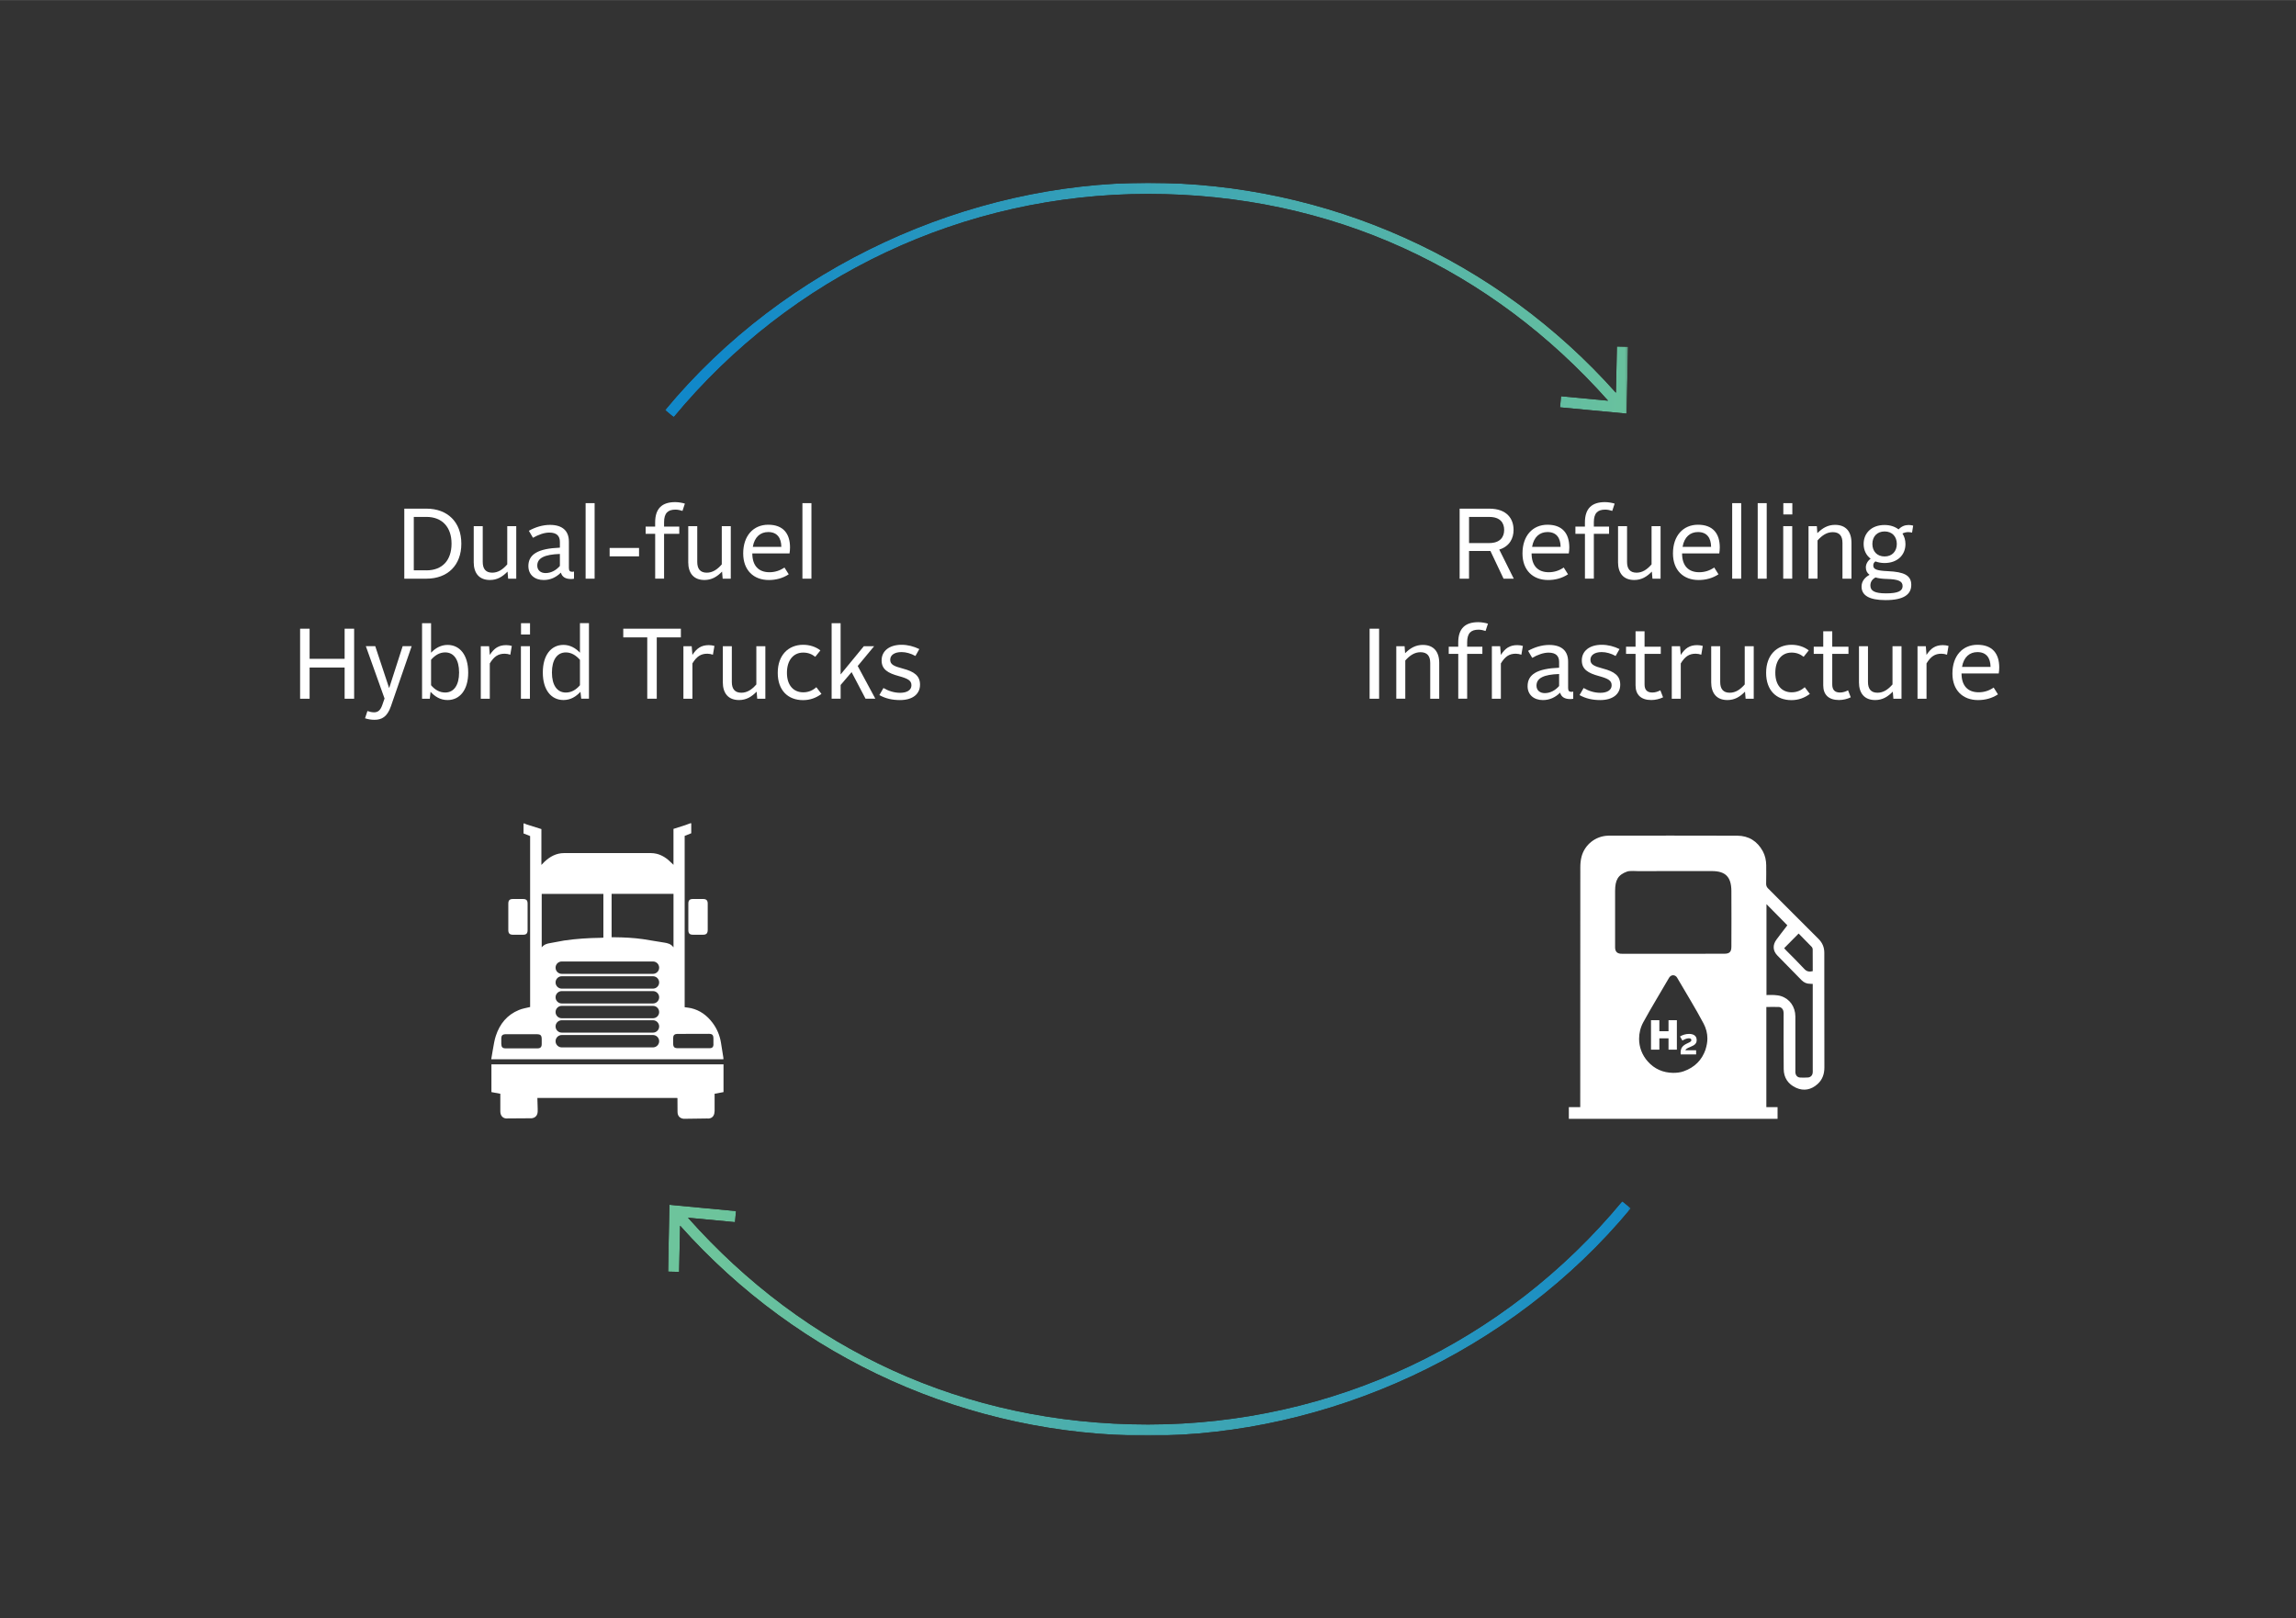<?xml version="1.0" encoding="UTF-8"?>
<svg width="400px" height="282px" xmlns="http://www.w3.org/2000/svg" xmlns:xlink="http://www.w3.org/1999/xlink" id="Layer_4" data-name="Layer 4" viewBox="0 0 871.96 614.68">
  <rect x="0" y="0" width="871.96" height="614.68" fill="#333333" stroke="none"/>
  <defs>
    <style>
      .cls-1 {
        fill: none;
      }

      .cls-2 {
        fill: url(#linear-gradient);
      }

      .cls-3 {
        clip-path: url(#clippath);
      }

      .cls-4 {
        mask: url(#mask);
      }

      .cls-5 {
        fill: #fff;
      }

      .cls-6 {
        clip-path: url(#clippath-1);
      }

      .cls-7 {
        clip-path: url(#clippath-4);
      }

      .cls-8 {
        clip-path: url(#clippath-3);
      }

      .cls-9 {
        clip-path: url(#clippath-2);
      }

      .cls-10 {
        fill: url(#linear-gradient-3);
      }

      .cls-11 {
        fill: url(#linear-gradient-4);
      }

      .cls-12 {
        fill: url(#linear-gradient-2);
      }

      .cls-13 {
        mask: url(#mask-1);
      }
    </style>
    <clipPath id="clippath">
      <rect class="cls-1" x="109.76" y="67.29" width="652.44" height="480.09"></rect>
    </clipPath>
    <clipPath id="clippath-1">
      <rect class="cls-1" x="109.76" y="67.29" width="652.44" height="480.09"></rect>
    </clipPath>
    <clipPath id="clippath-2">
      <rect class="cls-1" x="109.76" y="67.29" width="652.44" height="480.09"></rect>
    </clipPath>
    <clipPath id="clippath-3">
      <path class="cls-1" d="m252.6,155.74l3.26,2.69c44.6-53.89,110.25-84.8,180.13-84.8s130.34,28.58,174.72,78.54l-17.86-1.69-.39,4.21,25.29,2.38.55-25.38-4.23-.1h-.01s-.37,17.56-.37,17.56c-45.19-50.73-109.7-79.75-177.7-79.75s-137.99,31.47-183.39,86.33"></path>
    </clipPath>
    <linearGradient id="linear-gradient" x1="-3451.45" y1="-1685.75" x2="-3450.45" y2="-1685.75" gradientTransform="translate(1262386.59 -616333.79) scale(365.68 -365.68)" gradientUnits="userSpaceOnUse">
      <stop offset="0" stop-color="#fff"></stop>
      <stop offset="1" stop-color="#fff"></stop>
    </linearGradient>
    <mask id="mask" x="252.6" y="69.41" width="365.7" height="89.02" maskUnits="userSpaceOnUse">
      <rect class="cls-2" x="252.6" y="69.41" width="365.7" height="89.02"></rect>
    </mask>
    <linearGradient id="linear-gradient-2" x1="-3451.45" y1="-1685.75" x2="-3450.45" y2="-1685.75" gradientTransform="translate(1262386.59 -616333.79) scale(365.68 -365.68)" gradientUnits="userSpaceOnUse">
      <stop offset="0" stop-color="#1188c9"></stop>
      <stop offset="1" stop-color="#6dc49c"></stop>
    </linearGradient>
    <clipPath id="clippath-4">
      <path class="cls-1" d="m435.99,541.03c-69.87,0-130.34-28.59-174.72-78.54l17.86,1.69.39-4.21-25.29-2.38-.55,25.38,4.23.1.37-17.55c45.17,50.73,109.7,79.75,177.7,79.75s137.98-31.48,183.39-86.33l-3.26-2.69v-.03c-44.6,53.9-110.25,84.81-180.12,84.81"></path>
    </clipPath>
    <linearGradient id="linear-gradient-3" x1="-3451.45" y1="-1685.75" x2="-3450.45" y2="-1685.75" gradientTransform="translate(1262387.68 -615946.96) scale(365.68 -365.68)" xlink:href="#linear-gradient"></linearGradient>
    <mask id="mask-1" x="253.68" y="456.22" width="365.68" height="89.05" maskUnits="userSpaceOnUse">
      <rect class="cls-10" x="253.68" y="456.22" width="365.68" height="89.05"></rect>
    </mask>
    <linearGradient id="linear-gradient-4" x1="-3451.45" y1="-1685.75" x2="-3450.45" y2="-1685.75" gradientTransform="translate(1262387.68 -615946.96) scale(365.68 -365.68)" gradientUnits="userSpaceOnUse">
      <stop offset="0" stop-color="#6dc49c"></stop>
      <stop offset="1" stop-color="#1188c9"></stop>
    </linearGradient>
  </defs>
  <g>
    <path class="cls-5" d="m153.54,193.17h8.4c8.05,0,13.26,5.13,13.26,13.26v.08c0,8.17-5.21,13.26-13.26,13.26h-8.4v-26.6Zm8.4,23.44c6.12,0,9.54-3.91,9.54-10.11v-.08c0-6.16-3.5-10.11-9.54-10.11h-4.79v20.29h4.79Z"></path>
    <path class="cls-5" d="m179.91,213.42v-13.6h3.42v13.6c0,2.62,1.14,4.07,3.61,4.07,2.2,0,3.99-1.18,5.7-3.15v-14.51h3.42v19.95h-3.08l-.23-2.7c-1.94,1.98-3.95,3.19-6.69,3.19-4.07,0-6.16-2.55-6.16-6.84Z"></path>
    <path class="cls-5" d="m200.66,215.02c0-4.48,3.57-6.69,11.97-7.03v-2.2c0-2.24-1.22-3.53-3.99-3.53-1.98,0-4.14.8-6.23,1.98l-1.56-2.66c2.43-1.37,5.24-2.24,8.02-2.24,4.86,0,7.18,2.39,7.18,6.35v9.99c0,1.14.42,1.48,1.29,1.48.23,0,.46-.04.65-.11v2.74c-.27.04-.61.11-1.1.11-2.17,0-3.42-.8-3.88-2.43-1.82,1.79-3.95,2.81-6.53,2.81-3.46,0-5.81-2.05-5.81-5.24Zm6.54,2.62c2.17,0,4.07-1.14,5.43-2.7v-4.56c-5.77.19-8.59,1.52-8.59,4.41,0,1.75,1.25,2.85,3.15,2.85Z"></path>
    <path class="cls-5" d="m222.4,191.08h3.42v28.69h-3.42v-28.69Z"></path>
    <path class="cls-5" d="m231.52,208.1h11.17v3.19h-11.17v-3.19Z"></path>
    <path class="cls-5" d="m248.81,202.74h-3.61v-2.74h3.61v-1.6c0-5.32,2.66-7.71,7.6-7.71,1.29,0,2.74.27,3.69.57l-.91,2.77c-.8-.27-1.75-.49-2.66-.49-2.89,0-4.33,1.33-4.33,4.79v1.67h5.77v2.74h-5.77v17.02h-3.38v-17.02Z"></path>
    <path class="cls-5" d="m261.38,213.42v-13.6h3.42v13.6c0,2.62,1.14,4.07,3.61,4.07,2.2,0,3.99-1.18,5.7-3.15v-14.51h3.42v19.95h-3.08l-.23-2.7c-1.94,1.98-3.95,3.19-6.69,3.19-4.07,0-6.16-2.55-6.16-6.84Z"></path>
    <path class="cls-5" d="m282.25,210.23v-.08c0-6.65,3.84-10.87,9.5-10.87s8.28,3.34,8.28,8.62c0,.72-.08,1.6-.19,2.28h-14.13c0,4.71,2.43,7.14,6.5,7.14,2.09,0,3.99-.61,5.7-1.79l1.63,2.58c-2.32,1.52-4.9,2.17-7.56,2.17-5.81,0-9.73-3.76-9.73-10.07Zm3.65-2.55h10.83c-.04-3.38-1.56-5.62-4.98-5.62-2.96,0-5.21,1.86-5.85,5.62Z"></path>
    <path class="cls-5" d="m304.74,191.08h3.42v28.69h-3.42v-28.69Z"></path>
  </g>
  <g class="cls-3">
    <g>
      <path class="cls-5" d="m113.97,238.77h3.61v11.44h13.3v-11.44h3.61v26.6h-3.61v-11.85h-13.3v11.85h-3.61v-26.6Z"></path>
      <path class="cls-5" d="m138.63,272.81l.91-2.77c.84.3,1.75.49,2.51.49,1.52,0,2.43-.8,3.12-2.74l.87-2.51-7.1-19.87h3.57l5.24,15.81h.08l5.09-15.81h3.42l-7.9,22.87c-1.37,3.95-3.46,5.09-6.19,5.09-1.25,0-2.43-.19-3.61-.57Z"></path>
      <path class="cls-5" d="m160.29,236.68h3.42v11.21c1.63-1.75,3.76-2.96,6.27-2.96,4.64,0,7.83,3.84,7.83,10.45v.08c0,6.57-3.19,10.41-7.83,10.41-2.81,0-4.83-1.37-6.46-3.12l-.3,2.62h-2.93v-28.69Zm3.42,13.91v9.65c1.44,1.71,3.23,2.77,5.36,2.77,3.34,0,5.28-2.85,5.28-7.56v-.08c0-4.75-1.94-7.6-5.28-7.6-2.13,0-3.88,1.1-5.36,2.81Z"></path>
      <path class="cls-5" d="m182.59,245.42h3.15l.27,3.31c1.63-2.51,3.34-3.72,6.23-3.72.76,0,1.48.11,2.13.3l-.57,3.34c-.68-.23-1.41-.38-2.13-.38-2.47,0-4.07,1.06-5.66,3.69v13.41h-3.42v-19.95Z"></path>
      <path class="cls-5" d="m197.83,245.42h3.42v19.95h-3.42v-19.95Zm.04-8.74h3.42v4.29h-3.42v-4.29Z"></path>
      <path class="cls-5" d="m206.15,255.45v-.08c0-6.61,3.19-10.45,7.83-10.45,2.51,0,4.63,1.22,6.27,2.96v-11.21h3.42v28.69h-2.93l-.3-2.62c-1.63,1.75-3.65,3.12-6.46,3.12-4.64,0-7.83-3.84-7.83-10.41Zm14.1,4.79v-9.65c-1.52-1.71-3.27-2.81-5.36-2.81-3.34,0-5.28,2.85-5.28,7.6v.08c0,4.71,1.94,7.56,5.28,7.56,2.13,0,3.88-1.06,5.36-2.77Z"></path>
      <path class="cls-5" d="m245.82,242.07h-9.12v-3.3h21.88v3.3h-9.16v23.29h-3.61v-23.29Z"></path>
      <path class="cls-5" d="m259.54,245.42h3.15l.27,3.31c1.63-2.51,3.34-3.72,6.23-3.72.76,0,1.48.11,2.13.3l-.57,3.34c-.68-.23-1.41-.38-2.13-.38-2.47,0-4.07,1.06-5.66,3.69v13.41h-3.42v-19.95Z"></path>
      <path class="cls-5" d="m274.51,259.02v-13.6h3.42v13.6c0,2.62,1.14,4.07,3.61,4.07,2.2,0,3.99-1.18,5.7-3.15v-14.51h3.42v19.95h-3.08l-.23-2.7c-1.94,1.98-3.95,3.19-6.69,3.19-4.07,0-6.16-2.55-6.16-6.84Z"></path>
      <path class="cls-5" d="m295.37,255.56v-.08c0-6.61,3.99-10.6,9.65-10.6,2.39,0,4.75.72,6.54,2.13l-1.94,2.43c-1.33-1.03-2.74-1.6-4.6-1.6-3.69,0-6.16,2.89-6.16,7.64v.08c0,4.67,2.47,7.37,6.19,7.37,1.98,0,3.61-.72,4.98-1.94l1.94,2.55c-2.05,1.52-4.33,2.36-6.99,2.36-5.81,0-9.61-3.8-9.61-10.33Z"></path>
      <path class="cls-5" d="m315.82,236.68h3.42v19.42h.04l8.78-10.68h3.91l-6.23,7.52,6.69,12.42h-3.72l-5.28-10.07h-.04l-4.14,4.86v5.21h-3.42v-28.69Z"></path>
      <path class="cls-5" d="m333.95,264l1.56-2.7c1.94,1.14,4.1,1.82,6.34,1.82,2.58,0,4.29-1.03,4.29-2.85s-1.33-2.55-4.79-3.5c-4.22-1.14-6.54-2.58-6.54-5.96,0-3.57,2.93-5.93,7.56-5.93,2.39,0,4.67.61,6.76,1.63l-1.48,2.62c-1.71-.95-3.57-1.48-5.28-1.48-2.66,0-4.29,1.14-4.29,2.92s1.33,2.43,4.75,3.34c4.37,1.14,6.57,2.74,6.57,6.12,0,3.69-2.96,5.85-7.6,5.85-2.93,0-5.47-.57-7.86-1.9Z"></path>
    </g>
    <path class="cls-5" d="m274.73,401.81c-.3-1.93-.6-3.86-.93-5.82-.45-2.77-1.51-5.3-3.2-7.54-2.11-2.8-4.76-4.76-8.17-5.55-.78-.18-1.6-.24-2.41-.36v-65.08c.84-.33,1.66-.66,2.5-.99v-3.8h-.36c-.66.24-1.36.51-2.02.75-1.45.48-2.86.9-4.37,1.39v13.65c-.36-.33-.57-.57-.81-.78-1.57-1.6-3.38-2.86-5.55-3.41-.72-.18-1.51-.27-2.23-.27h-32.95c-2.98,0-5.37,1.33-7.48,3.32-.36.33-.69.69-1.14,1.18v-13.62c-1.9-.6-3.74-1.18-5.55-1.75-.3-.09-.6-.24-.87-.39h-.36v3.8c.9.36,1.72.66,2.5.99v64.93c-1.51.39-2.95.57-4.28,1.15-4.43,1.81-7.24,5.24-8.74,9.8-.57,1.66-.78,3.44-1.12,5.18-.24,1.21-.42,2.44-.63,3.71h88.17v-.42m-69-5.31c0,1.09-.51,1.6-1.57,1.6h-12.09c-1.24,0-1.66-.45-1.69-1.75v-2.14c.03-.96.48-1.42,1.42-1.48h12c1.54,0,1.93.42,1.93,1.99v1.78m0-36.77v-20.29h23.42v16.61c-.36,0-.72.06-1.09.06-4.61.06-9.22.36-13.78,1.02-1.81.27-3.56.72-5.37.99-1.21.18-2.29.51-3.22,1.66m42.29,37.95h-34.64c-1.3,0-2.35-1.06-2.35-2.35s1.06-2.35,2.35-2.35h34.64c1.3,0,2.35,1.06,2.35,2.35s-1.05,2.35-2.35,2.35m0-5.61h-34.64c-1.3,0-2.35-1.06-2.35-2.35s1.06-2.35,2.35-2.35h34.64c1.3,0,2.35,1.06,2.35,2.35s-1.05,2.35-2.35,2.35m0-5.46h-34.64c-1.3,0-2.35-1.05-2.35-2.35s1.06-2.35,2.35-2.35h34.64c1.3,0,2.35,1.05,2.35,2.35s-1.05,2.35-2.35,2.35m0-5.61h-34.64c-1.3,0-2.35-1.06-2.35-2.35s1.06-2.35,2.35-2.35h34.64c1.3,0,2.35,1.06,2.35,2.35s-1.05,2.35-2.35,2.35m0-5.64h-34.64c-1.3,0-2.35-1.06-2.35-2.35s1.06-2.35,2.35-2.35h34.64c1.3,0,2.35,1.06,2.35,2.35s-1.05,2.35-2.35,2.35m0-5.61h-34.64c-1.3,0-2.35-1.05-2.35-2.35s1.06-2.35,2.35-2.35h34.64c1.3,0,2.35,1.06,2.35,2.35s-1.05,2.35-2.35,2.35m4.22-11.88c-2.65-.39-5.3-.9-7.99-1.3-3.62-.51-7.23-.69-10.88-.72h-1.06v-16.49h23.51v20.32c-1-1.36-2.26-1.6-3.56-1.81m18.75,38.58c0,1.06-.45,1.54-1.51,1.54h-12c-1.39,0-1.81-.45-1.81-1.84v-2.05c0-.99.48-1.48,1.45-1.54h1.09c3.65,0,7.29-.03,10.91-.03,1.45,0,1.84.42,1.84,1.87v2.05"></path>
    <path class="cls-5" d="m271.39,422.16v-6.75c1.18-.21,2.29-.42,3.38-.63v-10.55h-88.14v10.55c1.15.21,2.23.42,3.38.63v6.78c.03,1.75,1.21,2.8,2.83,2.59l9.07-.06c1.39-.15,2.23-1.08,2.29-2.53v-1.12c0-1.02-.12-3.01-.12-4.07h53.08l.12.12c0,1.36,0,3.83.03,5.18,0,1.51.84,2.44,2.32,2.62l8.86-.12c1.72.21,2.86-.84,2.86-2.65"></path>
    <path class="cls-5" d="m267.08,341.44h-4.01c-1.15,0-1.66.54-1.66,1.72v10.07c0,1.3.51,1.78,1.81,1.78h3.74c1.3,0,1.81-.51,1.81-1.87v-9.98c0-1.17-.54-1.72-1.69-1.72"></path>
    <path class="cls-5" d="m194.76,341.44c-1.21,0-1.72.51-1.72,1.75v10.07c0,1.21.51,1.72,1.66,1.75h4.01c1.18,0,1.66-.54,1.66-1.72v-10.07c0-1.3-.48-1.78-1.78-1.78h-3.83Z"></path>
  </g>
  <g>
    <path class="cls-5" d="m554.33,193.17h11.21c6.92,0,9.27,4.03,9.27,8.05v.08c0,3.04-1.44,6.19-5.43,7.41l5.51,11.06h-3.88l-4.98-10.52h-8.13v10.52h-3.57v-26.6Zm11.25,13.07c4.14,0,5.66-2.32,5.66-4.94v-.08c0-2.62-1.48-4.9-5.62-4.9h-7.71v9.92h7.68Z"></path>
    <path class="cls-5" d="m578.2,210.23v-.08c0-6.65,3.84-10.87,9.5-10.87s8.28,3.34,8.28,8.62c0,.72-.08,1.6-.19,2.28h-14.13c0,4.71,2.43,7.14,6.5,7.14,2.09,0,3.99-.61,5.7-1.79l1.63,2.58c-2.32,1.52-4.9,2.17-7.56,2.17-5.81,0-9.73-3.76-9.73-10.07Zm3.65-2.55h10.83c-.04-3.38-1.56-5.62-4.98-5.62-2.96,0-5.21,1.86-5.85,5.62Z"></path>
    <path class="cls-5" d="m601.91,202.74h-3.61v-2.74h3.61v-1.6c0-5.32,2.66-7.71,7.6-7.71,1.29,0,2.74.27,3.69.57l-.91,2.77c-.8-.27-1.75-.49-2.66-.49-2.89,0-4.33,1.33-4.33,4.79v1.67h5.78v2.74h-5.78v17.02h-3.38v-17.02Z"></path>
    <path class="cls-5" d="m614.49,213.42v-13.6h3.42v13.6c0,2.62,1.14,4.07,3.61,4.07,2.2,0,3.99-1.18,5.7-3.15v-14.51h3.42v19.95h-3.08l-.23-2.7c-1.94,1.98-3.95,3.19-6.69,3.19-4.07,0-6.16-2.55-6.16-6.84Z"></path>
    <path class="cls-5" d="m635.35,210.23v-.08c0-6.65,3.84-10.87,9.5-10.87s8.28,3.34,8.28,8.62c0,.72-.08,1.6-.19,2.28h-14.13c0,4.71,2.43,7.14,6.5,7.14,2.09,0,3.99-.61,5.7-1.79l1.63,2.58c-2.32,1.52-4.9,2.17-7.56,2.17-5.81,0-9.73-3.76-9.73-10.07Zm3.65-2.55h10.83c-.04-3.38-1.56-5.62-4.98-5.62-2.96,0-5.21,1.86-5.85,5.62Z"></path>
    <path class="cls-5" d="m657.84,191.08h3.42v28.69h-3.42v-28.69Z"></path>
    <path class="cls-5" d="m667.53,191.08h3.42v28.69h-3.42v-28.69Z"></path>
    <path class="cls-5" d="m677.22,199.82h3.42v19.95h-3.42v-19.95Zm.04-8.74h3.42v4.29h-3.42v-4.29Z"></path>
    <path class="cls-5" d="m686.84,199.82h3.15l.19,2.66c1.94-1.94,3.99-3.15,6.73-3.15,4.1,0,6.23,2.55,6.23,6.84v13.6h-3.42v-13.6c0-2.62-1.14-4.07-3.69-4.07-2.24,0-4.07,1.22-5.78,3.15v14.51h-3.42v-19.95Z"></path>
    <path class="cls-5" d="m712.26,213.19c-.57.38-.84.87-.84,1.56,0,1.44,1.22,1.98,5.58,2.17,6.08.27,8.85,1.56,8.85,5.21s-2.89,5.78-9.76,5.78c-6.27,0-9.12-1.82-9.12-5.13,0-1.98,1.22-3.5,3.04-4.48-.95-.68-1.41-1.63-1.41-2.81s.61-2.43,1.82-3.31c-1.67-1.25-2.66-3.23-2.66-5.58,0-4.26,3.12-7.22,7.94-7.22,2.13,0,3.95.61,5.32,1.67,1.1-1.14,2.36-1.67,3.8-1.67.57,0,1.18.08,1.75.23l-.42,2.66c-.49-.11-.99-.19-1.48-.19-.76,0-1.48.19-2.17.53.72,1.14,1.14,2.47,1.14,3.99,0,4.25-3.12,7.22-7.94,7.22-1.29,0-2.43-.23-3.46-.61Zm4.03,12.16c4.52,0,6.27-.91,6.27-2.77s-1.6-2.58-5.93-2.7c-1.75-.04-3.19-.23-4.37-.57-1.25.65-1.94,1.71-1.94,3.04,0,2.05,1.6,3,5.97,3Zm4.07-18.77c0-2.77-1.75-4.75-4.64-4.75s-4.64,1.98-4.64,4.75,1.75,4.75,4.64,4.75,4.64-1.98,4.64-4.75Z"></path>
  </g>
  <g>
    <path class="cls-5" d="m520.14,238.77h3.61v26.6h-3.61v-26.6Z"></path>
    <path class="cls-5" d="m530.28,245.42h3.15l.19,2.66c1.94-1.94,3.99-3.15,6.73-3.15,4.1,0,6.23,2.55,6.23,6.84v13.6h-3.42v-13.6c0-2.62-1.14-4.07-3.69-4.07-2.24,0-4.07,1.22-5.78,3.15v14.51h-3.42v-19.95Z"></path>
    <path class="cls-5" d="m553.8,248.34h-3.61v-2.74h3.61v-1.6c0-5.32,2.66-7.71,7.6-7.71,1.29,0,2.74.27,3.69.57l-.91,2.77c-.8-.27-1.75-.49-2.66-.49-2.89,0-4.33,1.33-4.33,4.79v1.67h5.78v2.74h-5.78v17.02h-3.38v-17.02Z"></path>
    <path class="cls-5" d="m566.57,245.42h3.15l.27,3.31c1.63-2.51,3.34-3.72,6.23-3.72.76,0,1.48.11,2.13.3l-.57,3.34c-.68-.23-1.41-.38-2.13-.38-2.47,0-4.07,1.06-5.66,3.69v13.41h-3.42v-19.95Z"></path>
    <path class="cls-5" d="m580.14,260.62c0-4.48,3.57-6.69,11.97-7.03v-2.2c0-2.24-1.22-3.53-3.99-3.53-1.98,0-4.14.8-6.23,1.98l-1.56-2.66c2.43-1.37,5.24-2.24,8.02-2.24,4.86,0,7.18,2.39,7.18,6.35v9.99c0,1.14.42,1.48,1.29,1.48.23,0,.46-.04.65-.11v2.74c-.27.04-.61.11-1.1.11-2.17,0-3.42-.8-3.88-2.43-1.82,1.79-3.95,2.81-6.54,2.81-3.46,0-5.81-2.05-5.81-5.24Zm6.54,2.62c2.17,0,4.07-1.14,5.43-2.7v-4.56c-5.78.19-8.59,1.52-8.59,4.41,0,1.75,1.25,2.85,3.15,2.85Z"></path>
    <path class="cls-5" d="m599.86,264l1.56-2.7c1.94,1.14,4.1,1.82,6.35,1.82,2.58,0,4.29-1.03,4.29-2.85s-1.33-2.55-4.79-3.5c-4.22-1.14-6.54-2.58-6.54-5.96,0-3.57,2.93-5.93,7.56-5.93,2.39,0,4.67.61,6.76,1.63l-1.48,2.62c-1.71-.95-3.57-1.48-5.28-1.48-2.66,0-4.29,1.14-4.29,2.92s1.33,2.43,4.75,3.34c4.37,1.14,6.57,2.74,6.57,6.12,0,3.69-2.96,5.85-7.6,5.85-2.93,0-5.47-.57-7.87-1.9Z"></path>
    <path class="cls-5" d="m621.14,260.27v-11.93h-3.61v-2.74h3.61v-5.85h3.42v5.85h6.16v2.74h-6.16v11.59c0,2.05.95,3.08,2.96,3.08,1.06,0,2.13-.34,3.04-.84l1.03,2.66c-1.33.65-2.93,1.03-4.48,1.03-3.91,0-5.97-2.01-5.97-5.58Z"></path>
    <path class="cls-5" d="m634.89,245.42h3.15l.27,3.31c1.63-2.51,3.34-3.72,6.23-3.72.76,0,1.48.11,2.13.3l-.57,3.34c-.68-.23-1.41-.38-2.13-.38-2.47,0-4.07,1.06-5.66,3.69v13.41h-3.42v-19.95Z"></path>
    <path class="cls-5" d="m649.87,259.02v-13.6h3.42v13.6c0,2.62,1.14,4.07,3.61,4.07,2.2,0,3.99-1.18,5.7-3.15v-14.51h3.42v19.95h-3.08l-.23-2.7c-1.94,1.98-3.95,3.19-6.69,3.19-4.07,0-6.16-2.55-6.16-6.84Z"></path>
    <path class="cls-5" d="m670.73,255.56v-.08c0-6.61,3.99-10.6,9.65-10.6,2.39,0,4.75.72,6.54,2.13l-1.94,2.43c-1.33-1.03-2.74-1.6-4.6-1.6-3.69,0-6.16,2.89-6.16,7.64v.08c0,4.67,2.47,7.37,6.19,7.37,1.98,0,3.61-.72,4.98-1.94l1.94,2.55c-2.05,1.52-4.33,2.36-6.99,2.36-5.81,0-9.61-3.8-9.61-10.33Z"></path>
    <path class="cls-5" d="m692.42,260.27v-11.93h-3.61v-2.74h3.61v-5.85h3.42v5.85h6.16v2.74h-6.16v11.59c0,2.05.95,3.08,2.96,3.08,1.06,0,2.13-.34,3.04-.84l1.03,2.66c-1.33.65-2.93,1.03-4.48,1.03-3.91,0-5.97-2.01-5.97-5.58Z"></path>
    <path class="cls-5" d="m705.99,259.02v-13.6h3.42v13.6c0,2.62,1.14,4.07,3.61,4.07,2.2,0,3.99-1.18,5.7-3.15v-14.51h3.42v19.95h-3.08l-.23-2.7c-1.94,1.98-3.95,3.19-6.69,3.19-4.07,0-6.16-2.55-6.16-6.84Z"></path>
    <path class="cls-5" d="m728.22,245.42h3.15l.27,3.31c1.63-2.51,3.34-3.72,6.23-3.72.76,0,1.48.11,2.13.3l-.57,3.34c-.68-.23-1.41-.38-2.13-.38-2.47,0-4.07,1.06-5.66,3.69v13.41h-3.42v-19.95Z"></path>
    <path class="cls-5" d="m741.48,255.83v-.08c0-6.65,3.84-10.87,9.5-10.87s8.28,3.34,8.28,8.62c0,.72-.08,1.6-.19,2.28h-14.13c0,4.71,2.43,7.14,6.5,7.14,2.09,0,3.99-.61,5.7-1.79l1.63,2.58c-2.32,1.52-4.9,2.17-7.56,2.17-5.81,0-9.73-3.76-9.73-10.07Zm3.65-2.55h10.83c-.04-3.38-1.56-5.62-4.98-5.62-2.96,0-5.21,1.86-5.85,5.62Z"></path>
  </g>
  <g class="cls-6">
    <path class="cls-5" d="m688.42,407.38c-.1,1.04-.76,1.77-1.8,1.85-.96.07-1.95.07-2.94.03-1.11-.07-1.74-.81-1.85-1.95-.03-.41,0-.81,0-1.19v-20.1c-.03-3.65-2.15-6.66-5.45-7.7-.81-.26-1.67-.33-2.53-.41-.96-.05-1.95,0-2.99,0v-34.52c2.55,2.6,5.19,5.27,7.92,8.03-.23.28-.53.71-.86,1.14-1.09,1.41-2.19,2.81-3.24,4.26-1.54,2.04-1.45,4.3.36,6.12,3.03,3.12,6.08,6.21,9.14,9.33.91.91,1.98,1.39,3.27,1.37.26,0,.53.02.98.05v32.73c0,.33.04.64-.02.97m-5.34-52.84c1.62,1.65,3.32,3.36,4.99,5.09.17.21.35.56.35.84.02,2.76.02,5.54.02,8.36-1.26.3-2.25.21-3.21-.84-2.25-2.43-4.61-4.74-6.93-7.09-.28-.28-.54-.58-.72-.79,1.83-1.85,3.63-3.68,5.5-5.57m-25.54,5.01c0,1.95-.72,2.66-2.66,2.66-6.46.03-12.95.03-19.41.03h-18.83c-.38,0-.78,0-1.16-.03-1.38-.12-2.03-.86-2.1-2.25v-.48c0-6.51-.03-14.67,0-21.16.02-3.98,1.01-6.05,4.56-7.32,1.06-.38,3.44-.15,4.55-.15,8.67-.05,18.98-.05,27.65-.03,5.16,0,7.34,2.21,7.4,7.47.05,6.54.02,14.73,0,21.26m-9.79,38.99c-1.4,4.11-4.21,6.86-8.32,8.32-1.25.45-2.6.6-4.01.6-3.81-.05-7.07-1.45-9.62-4.31-2.2-2.46-3.31-5.51-3.31-8.62,0-2.1.5-4.31,1.6-6.31,3.11-5.71,6.56-11.27,9.82-16.94.4-.6.95-.9,1.5-.9s1.15.3,1.5.9c3.36,5.81,6.92,11.48,10.07,17.44.95,1.8,1.45,3.71,1.45,5.66,0,1.4-.25,2.76-.7,4.16m45.1-27.72v-8.97c0-2.02-.68-3.74-2.15-5.22-6.46-6.41-12.84-12.86-19.28-19.3-.48-.51-.66-1.02-.66-1.7.06-2.33.03-4.68.03-7.05-.03-1.87-.41-3.65-1.29-5.29-2.1-3.84-5.35-5.88-9.69-5.91-16.19-.05-32.4-.03-48.58-.03-.21,0-.4,0-.61.03-4.64.18-8.72,3.35-9.95,7.91-.36,1.32-.48,2.76-.48,4.13-.03,29.82-.03,59.64-.03,89.46v1.61h-4.33v4.44h79.27v-4.46h-4.26v-38.03c1.62,0,3.19-.05,4.74,0,.96.06,1.65.81,1.77,1.8.08.39.05.79.05,1.2,0,6.84-.05,13.7.03,20.57.03,3.35,1.7,5.75,4.69,7.12,2.96,1.35,5.78.74,8.18-1.42,1.85-1.67,2.58-3.82,2.58-6.3-.03-11.52-.03-23.06-.03-34.58"></path>
  </g>
  <polygon class="cls-5" points="627.01 387.47 630.18 387.47 630.18 391.66 633.66 391.66 633.66 387.47 636.83 387.47 636.83 398.66 633.66 398.66 633.66 394.36 630.18 394.36 630.18 398.66 627.01 398.66 627.01 387.47"></polygon>
  <g class="cls-9">
    <path class="cls-5" d="m638.25,399.91c0-1.85.64-2.79,2.67-3.7,1.07-.49,1.41-.72,1.41-1.16s-.28-.71-.93-.71c-.76,0-1.63.35-2.46.86l-.92-1.55c1.03-.62,2.24-.97,3.43-.97,1.93,0,2.9.89,2.9,2.33,0,1.22-.6,1.9-2.38,2.6-1.34.53-1.78.86-1.91,1.29h4.08v1.58h-5.85c-.02-.19-.03-.42-.03-.57"></path>
  </g>
  <g class="cls-8">
    <g class="cls-4">
      <rect class="cls-12" x="252.6" y="69.41" width="365.7" height="89.02"></rect>
    </g>
  </g>
  <g class="cls-7">
    <g class="cls-13">
      <rect class="cls-11" x="253.68" y="456.22" width="365.68" height="89.05"></rect>
    </g>
  </g>
</svg>
